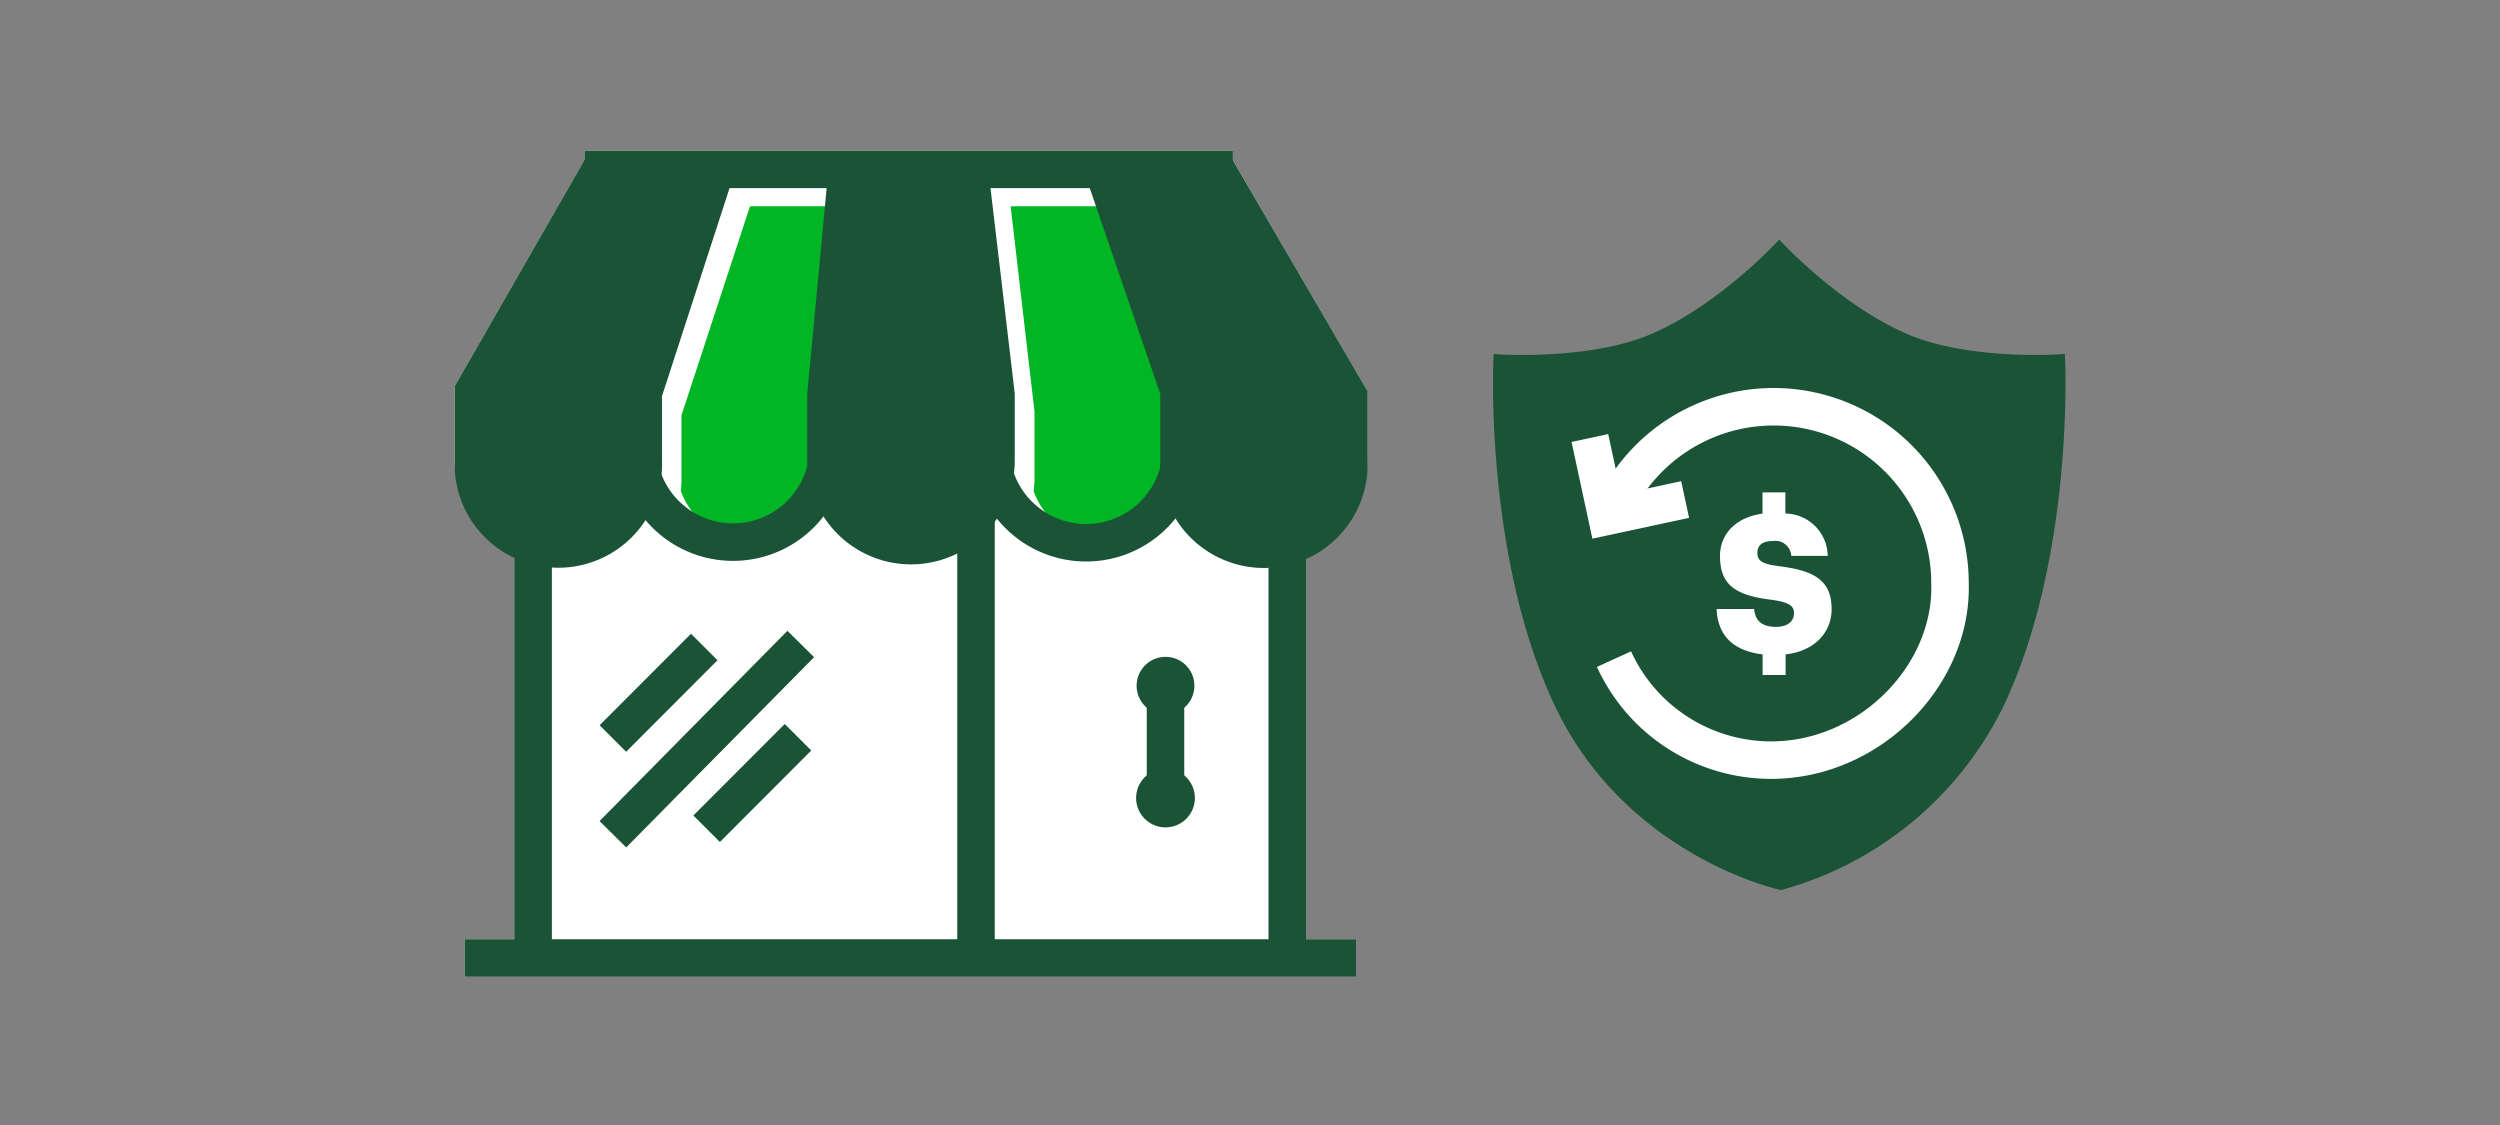 <svg xmlns="http://www.w3.org/2000/svg" viewBox="0 0 200 90"><rect x="0" y="0" width="200" height="90" fill="#808080" stroke="none"/><defs><style>.cls-1{fill:#fff;}.cls-2{fill:#00b624;}.cls-3,.cls-5,.cls-6{fill:none;stroke-miterlimit:10;}.cls-3,.cls-5{stroke:#1a5336;}.cls-3,.cls-6{stroke-width:3px;}.cls-4{fill:#1a5336;}.cls-6{stroke:#fff;}</style></defs><title>avoidChargebacks_smp_200x90</title><g id="FLT_ART_WORK" data-name="FLT ART WORK"><path class="cls-1" d="M104.48,75.14h4v3H37.17v-3h4V44.38a8.3,8.3,0,0,1-4.81-7.53V30.92l0,0L46.76,12.81v-.76H98.63v.76l10.77,18.5v5.54a8.29,8.29,0,0,1-4.93,7.58Z"/><path class="cls-2" d="M66.19,33V38.3c0,.11,0,.22,0,.33a6.13,6.13,0,0,1-11.73.63,7.73,7.73,0,0,0,.06-1V33.22h0L60,16.5h7.79Zm28.23,0V38.3c0,.14,0,.28,0,.42a6.14,6.14,0,0,1-11.73.57,8.09,8.09,0,0,0,.07-1l0-5.37h0L80.85,16.5h7.93Z"/><line class="cls-3" x1="98.63" y1="13.55" x2="46.76" y2="13.55"/><line class="cls-3" x1="42.65" y1="40.5" x2="42.65" y2="76.56"/><line class="cls-3" x1="78.08" y1="40.5" x2="78.08" y2="76.56"/><line class="cls-3" x1="102.98" y1="40.5" x2="102.98" y2="76.56"/><line class="cls-3" x1="56.53" y1="66.3" x2="63.84" y2="58.98"/><line class="cls-3" x1="49.03" y1="59.08" x2="56.34" y2="51.76"/><line class="cls-3" x1="49.03" y1="66.74" x2="64.06" y2="51.52"/><line class="cls-3" x1="93.24" y1="54.92" x2="93.24" y2="63.27"/><path class="cls-4" d="M95.55,54.86a2.31,2.31,0,1,1-2.31-2.31A2.3,2.3,0,0,1,95.55,54.86Z"/><path class="cls-4" d="M95.59,63.84a2.35,2.35,0,1,1-2.35-2.35A2.35,2.35,0,0,1,95.59,63.84Z"/><path class="cls-4" d="M52.93,31.78l6.17-19H46.77L36.37,30.9l0,0v5.93a8.3,8.3,0,1,0,16.59,0V31.78Z"/><path class="cls-3" d="M51,31.19v4.54a7.64,7.64,0,1,0,15.28,0V31.29"/><path class="cls-3" d="M79.25,31.49v4.29a7.64,7.64,0,0,0,15.28,0V31.33"/><path class="cls-4" d="M64.58,31.52v5.33a8.3,8.3,0,0,0,16.6,0l0-5.37h0l-2-16.93h-13"/><path class="cls-4" d="M92.82,31.51v5.34a8.3,8.3,0,1,0,16.59,0V31.31L98.62,12.8,86.79,13.91"/><line class="cls-3" x1="108.48" y1="76.64" x2="37.17" y2="76.64"/><path class="cls-4" d="M164.71,28.85s-7.25.48-12.24-1.63c-5.4-2.28-10.13-7.33-10.13-7.33s-4.73,5.05-10.13,7.33c-5,2.11-12.24,1.63-12.24,1.63s-.72,15.56,4.86,27.38,17.64,14.46,17.64,14.46a27.51,27.51,0,0,0,17.38-14.46C165.43,44.41,164.71,28.85,164.71,28.85Z"/><path class="cls-5" d="M164.71,28.85s-7.25.48-12.24-1.63c-5.4-2.28-10.13-7.33-10.13-7.33s-4.73,5.05-10.13,7.33c-5,2.11-12.24,1.63-12.24,1.63s-.72,15.56,4.86,27.38,17.64,14.46,17.64,14.46a27.51,27.51,0,0,0,17.38-14.46C165.43,44.41,164.71,28.85,164.71,28.85Z"/><path class="cls-6" d="M128.83,41.31A14.11,14.11,0,0,1,156,46.69c.21,7.24-6.26,14-14.11,14.12a13.82,13.82,0,0,1-12.77-8.08"/><polyline class="cls-6" points="127.19 35.04 128.54 41.31 134.81 39.96"/><path class="cls-1" d="M143.52,49.06c0,.64-.51,1.09-1.43,1.09-1.31,0-1.68-.65-1.76-1.43h-3c.08,2.09,1.3,3.35,3.68,3.63V54h1.84V52.35c2.36-.27,3.68-1.79,3.68-3.62,0-2.44-1.59-3.1-4.23-3.44-1.37-.17-1.71-.45-1.71-1.07s.43-.94,1.26-.94a1.27,1.27,0,0,1,1.45,1.19h2.92a3.45,3.45,0,0,0-3.39-3.39V39.39H141v1.7c-2.12.29-3.4,1.62-3.4,3.39,0,2.31,1.22,3.16,4.17,3.51C143.1,48.18,143.52,48.45,143.52,49.06Z"/></g></svg>